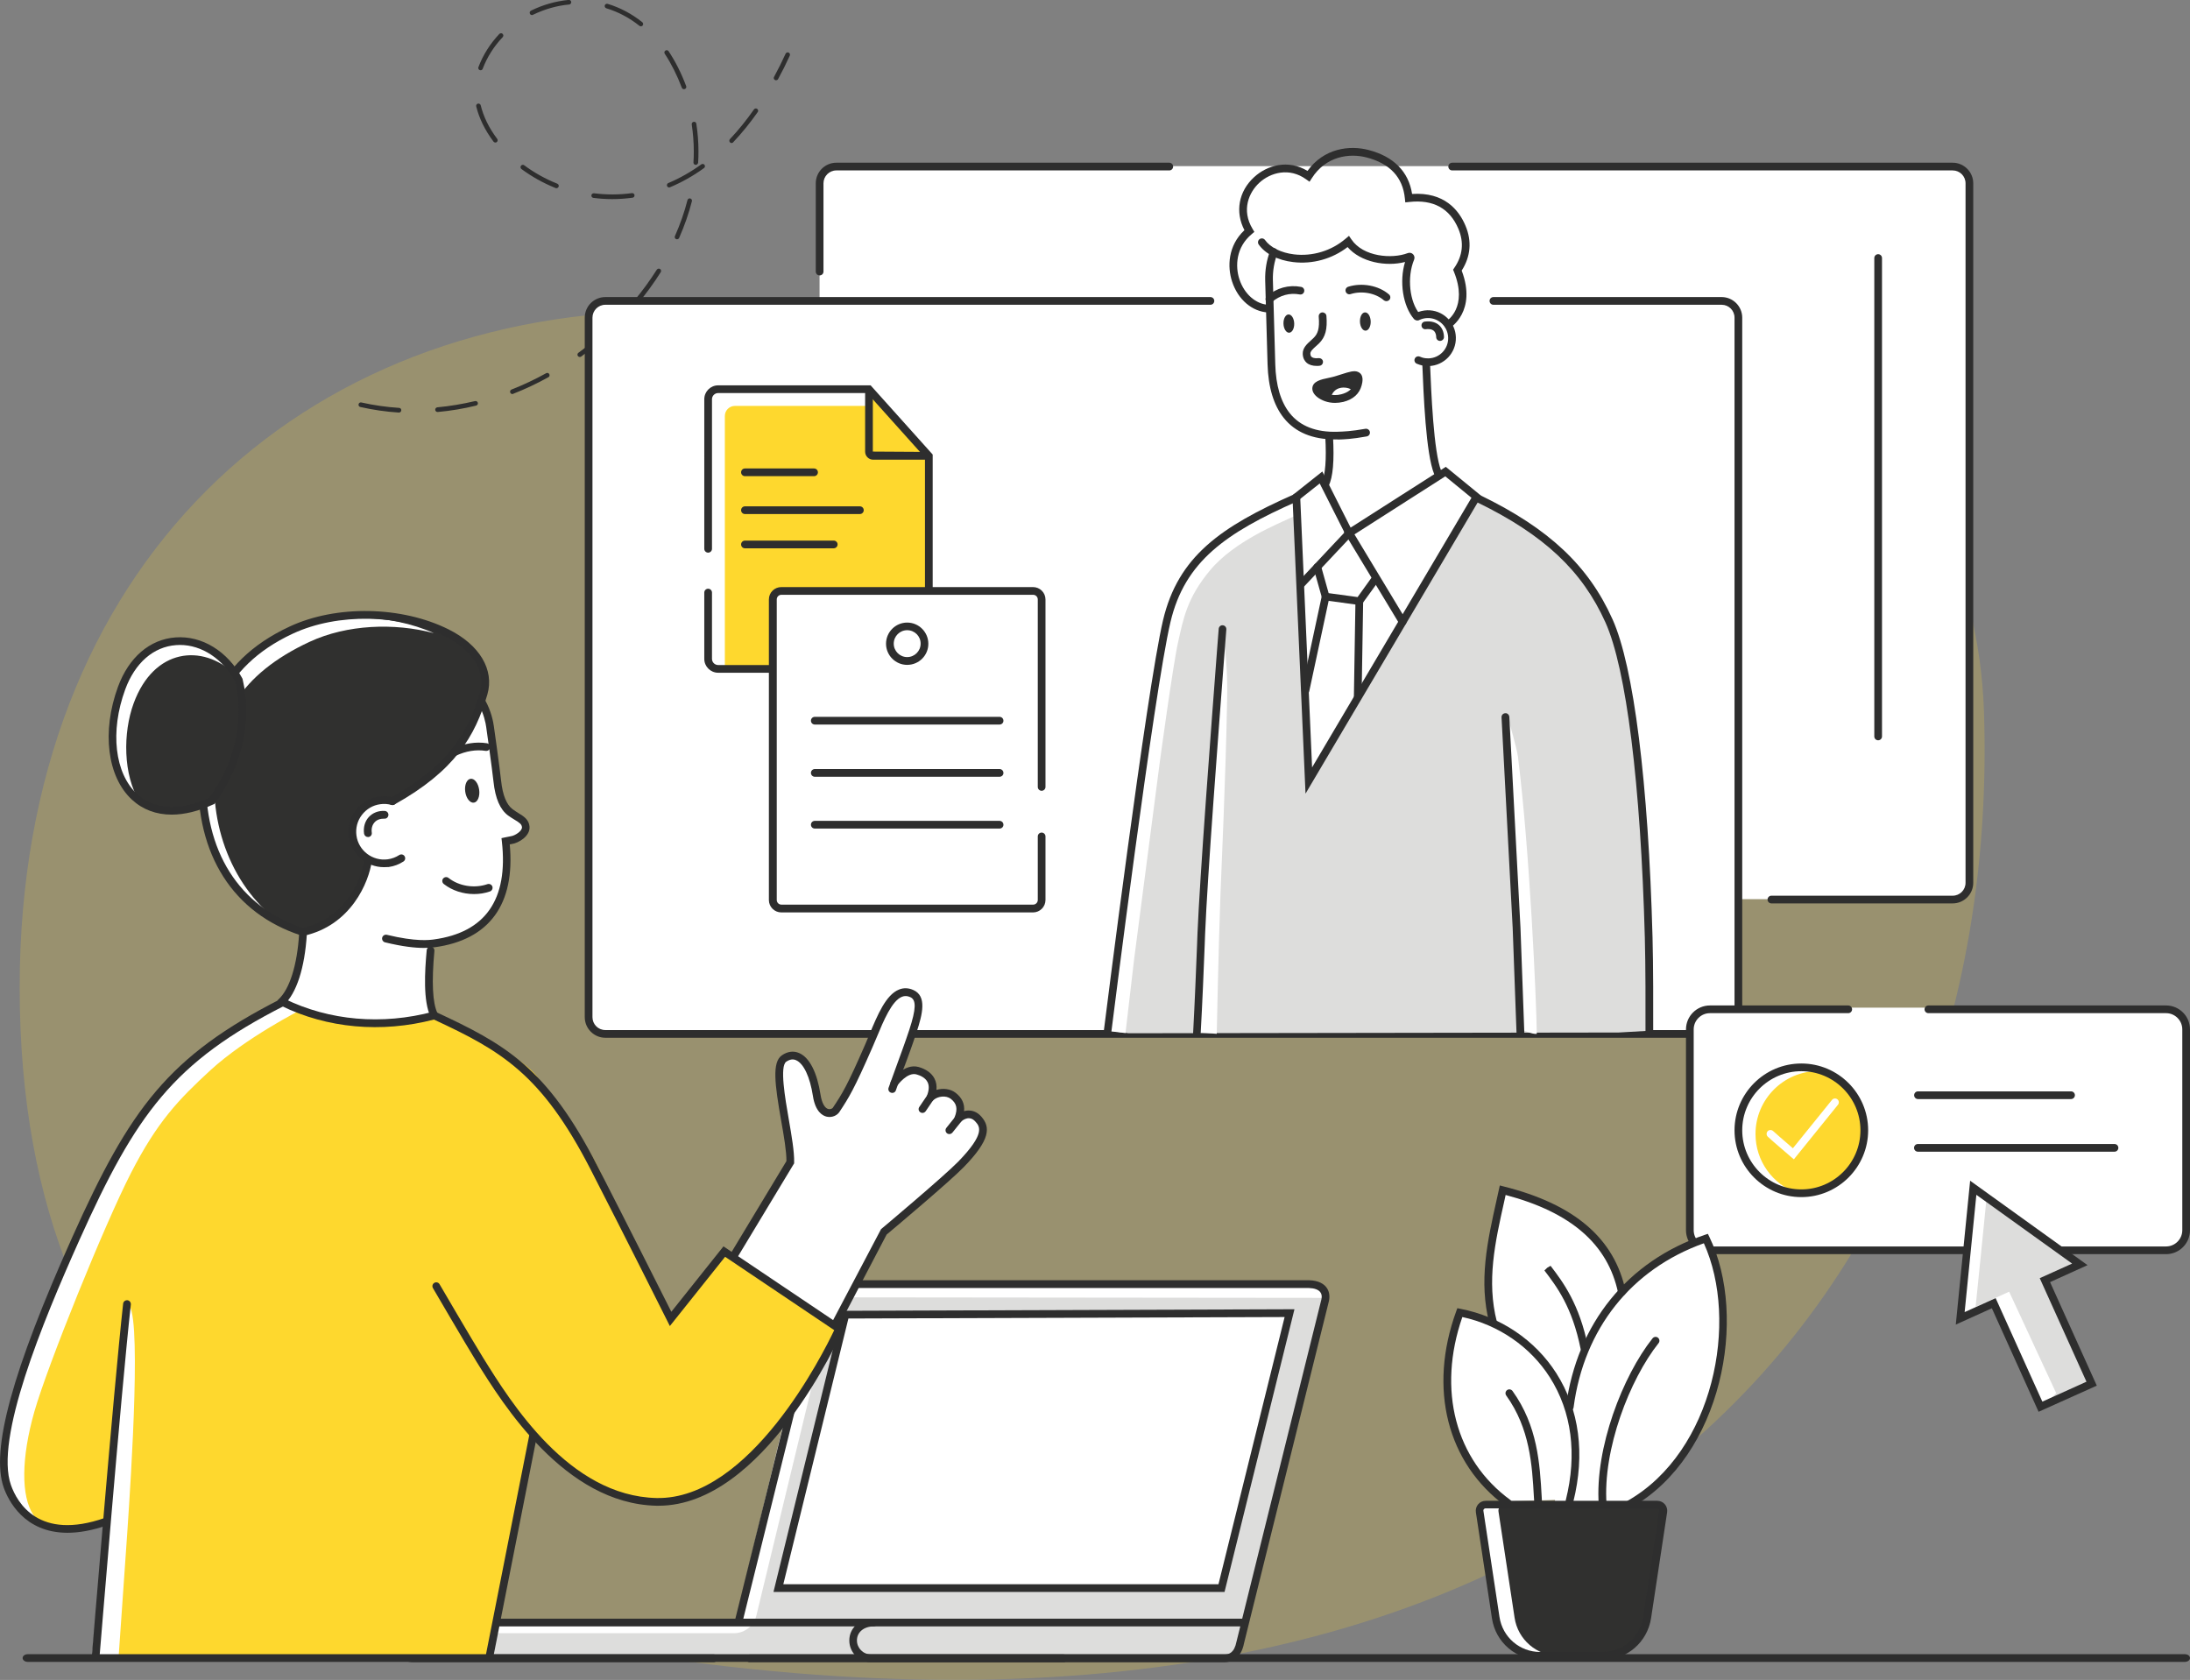 <?xml version="1.0" encoding="utf-8"?>
<!-- Generator: Adobe Illustrator 25.2.0, SVG Export Plug-In . SVG Version: 6.00 Build 0)  -->
<svg version="1.1" id="Layer_1" xmlns="http://www.w3.org/2000/svg" xmlns:xlink="http://www.w3.org/1999/xlink" x="0px" y="0px"
	 viewBox="0 0 267.14 204.94" style="enable-background:new 0 0 267.14 204.94;" xml:space="preserve">
<rect x="0" y="0" width="267.14" height="204.94" fill="#808080" stroke="none"/>
<style type="text/css">
	.st0{opacity:0.2;}
	.st1{fill:#FED82E;}
	.st2{fill:#2E2E2E;}
	.st3{fill:#FFFFFF;}
	.st4{fill:#DDDDDC;}
	.st5{fill:#30302F;}
</style>
<g>
	<g class="st0">
		<path class="st1" d="M242.01,86.83c-1.12-34.02-30.53-60.86-65.05-60.86c-9.58,0-18.67,2.07-26.86,5.78
			c-17.18,7.78-36.33,10.23-54.95,7.24c-4.24-0.68-8.59-1.04-13.02-1.06C36.63,37.73,2.4,69.01,2.4,120.47
			c0,54.96,35.86,75.78,78.72,81.85C196.57,218.66,244.28,155.84,242.01,86.83z"/>
	</g>
	<g id="scene_2_00000165216949896894034020000003302215491115452302_">
		<g>
			<g>
				<path class="st2" d="M48.67,50.33c-0.01,0-0.01,0-0.02,0c-1.58-0.1-3.16-0.33-4.7-0.68c-0.15-0.03-0.25-0.19-0.21-0.34
					c0.03-0.15,0.19-0.25,0.34-0.21c1.51,0.34,3.06,0.56,4.61,0.66c0.16,0.01,0.27,0.14,0.26,0.3
					C48.94,50.21,48.82,50.33,48.67,50.33z M53.37,50.26c-0.14,0-0.27-0.11-0.28-0.26c-0.01-0.16,0.1-0.29,0.26-0.31
					c1.53-0.14,3.07-0.4,4.6-0.76c0.15-0.03,0.3,0.06,0.34,0.21c0.04,0.15-0.06,0.3-0.21,0.34c-1.55,0.38-3.12,0.64-4.68,0.78
					C53.39,50.26,53.38,50.26,53.37,50.26z M62.5,48.07c-0.11,0-0.22-0.07-0.26-0.18c-0.06-0.15,0.01-0.31,0.16-0.37
					c1.43-0.56,2.85-1.23,4.22-1.99c0.14-0.08,0.31-0.03,0.38,0.11c0.08,0.14,0.03,0.31-0.11,0.38c-1.39,0.77-2.83,1.45-4.29,2.02
					C62.57,48.07,62.53,48.07,62.5,48.07z M70.72,43.55c-0.09,0-0.17-0.04-0.23-0.12c-0.09-0.13-0.06-0.3,0.06-0.39
					c1.26-0.91,2.47-1.91,3.61-2.97c0.11-0.1,0.29-0.1,0.4,0.01c0.11,0.11,0.1,0.29-0.01,0.4c-1.15,1.07-2.38,2.09-3.66,3.02
					C70.84,43.53,70.78,43.55,70.72,43.55z M77.59,37.14c-0.06,0-0.13-0.02-0.18-0.07c-0.12-0.1-0.14-0.28-0.04-0.4
					c1.01-1.21,1.93-2.48,2.75-3.77c0.08-0.13,0.26-0.17,0.39-0.09c0.13,0.08,0.17,0.26,0.09,0.39c-0.83,1.32-1.77,2.61-2.79,3.83
					C77.75,37.1,77.67,37.14,77.59,37.14z M82.58,29.19c-0.04,0-0.08-0.01-0.11-0.02c-0.14-0.06-0.21-0.23-0.14-0.37
					c0.64-1.45,1.16-2.93,1.53-4.39c0.04-0.15,0.19-0.24,0.34-0.2c0.15,0.04,0.24,0.19,0.2,0.34c-0.38,1.5-0.91,3-1.56,4.48
					C82.79,29.13,82.69,29.19,82.58,29.19z M74.67,24.29c-0.76,0-1.53-0.05-2.29-0.15c-0.15-0.02-0.26-0.16-0.24-0.32
					c0.02-0.16,0.16-0.25,0.32-0.24c1.52,0.19,3.1,0.19,4.62-0.02c0.15-0.02,0.3,0.09,0.32,0.24c0.02,0.16-0.09,0.3-0.24,0.32
					C76.33,24.23,75.5,24.29,74.67,24.29z M67.88,22.96c-0.03,0-0.07-0.01-0.11-0.02c-1.49-0.6-2.89-1.38-4.16-2.32
					c-0.13-0.09-0.15-0.27-0.06-0.4c0.09-0.12,0.27-0.15,0.39-0.06c1.23,0.91,2.59,1.67,4.04,2.25c0.14,0.06,0.22,0.22,0.16,0.37
					C68.09,22.89,67.99,22.96,67.88,22.96z M81.63,22.87c-0.11,0-0.22-0.07-0.26-0.17c-0.06-0.14,0.01-0.31,0.15-0.37
					c1.39-0.58,2.74-1.35,4.03-2.28c0.13-0.09,0.3-0.06,0.39,0.06c0.09,0.13,0.06,0.3-0.06,0.39c-1.32,0.96-2.72,1.74-4.14,2.34
					C81.7,22.86,81.67,22.87,81.63,22.87z M84.87,20.11c-0.01,0-0.01,0-0.02,0c-0.16-0.01-0.27-0.14-0.26-0.3
					c0.03-0.45,0.04-0.89,0.04-1.34c0-1.11-0.09-2.22-0.25-3.29c-0.02-0.15,0.08-0.3,0.24-0.32c0.15-0.03,0.3,0.08,0.32,0.23
					c0.17,1.1,0.26,2.24,0.26,3.38c0,0.46-0.01,0.91-0.04,1.37C85.14,19.99,85.01,20.11,84.87,20.11z M89.24,17.45
					c-0.07,0-0.14-0.03-0.19-0.08c-0.11-0.11-0.12-0.29-0.01-0.4c1.02-1.08,2.01-2.3,2.93-3.62c0.09-0.13,0.26-0.16,0.39-0.07
					c0.13,0.09,0.16,0.27,0.07,0.39c-0.94,1.34-1.95,2.58-2.99,3.68C89.39,17.42,89.31,17.45,89.24,17.45z M60.43,17.39
					c-0.09,0-0.17-0.04-0.23-0.11c-1.04-1.39-1.75-2.84-2.11-4.3c-0.04-0.15,0.06-0.3,0.21-0.34c0.15-0.03,0.3,0.06,0.34,0.21
					c0.34,1.39,1.01,2.77,2.01,4.09c0.09,0.13,0.07,0.3-0.06,0.4C60.55,17.37,60.49,17.39,60.43,17.39z M83.43,10.88
					c-0.11,0-0.22-0.07-0.26-0.18c-0.58-1.53-1.28-2.92-2.08-4.14c-0.09-0.13-0.05-0.31,0.08-0.39c0.13-0.09,0.31-0.05,0.39,0.08
					c0.83,1.25,1.55,2.68,2.14,4.25c0.06,0.15-0.02,0.31-0.17,0.36C83.49,10.88,83.46,10.88,83.43,10.88z M94.66,9.79
					c-0.05,0-0.09-0.01-0.13-0.03c-0.14-0.07-0.19-0.25-0.11-0.38c0.49-0.9,0.96-1.85,1.41-2.83c0.07-0.14,0.24-0.2,0.37-0.14
					c0.14,0.07,0.2,0.23,0.14,0.38c-0.45,0.99-0.93,1.95-1.43,2.86C94.86,9.74,94.76,9.79,94.66,9.79z M58.62,8.57
					c-0.03,0-0.07-0.01-0.1-0.02c-0.15-0.06-0.22-0.22-0.16-0.36c0.56-1.49,1.42-2.85,2.55-4.05c0.11-0.11,0.29-0.12,0.4-0.01
					c0.11,0.11,0.12,0.28,0.01,0.4c-1.08,1.14-1.9,2.44-2.44,3.86C58.84,8.5,58.74,8.57,58.62,8.57z M78.18,3.21
					c-0.06,0-0.12-0.02-0.18-0.06c-1.23-0.98-2.59-1.7-4.04-2.14c-0.15-0.05-0.23-0.2-0.19-0.35c0.04-0.15,0.2-0.23,0.35-0.19
					c1.52,0.46,2.94,1.21,4.23,2.24c0.12,0.1,0.14,0.27,0.04,0.4C78.35,3.17,78.26,3.21,78.18,3.21z M64.89,1.84
					c-0.1,0-0.2-0.06-0.25-0.16c-0.07-0.14-0.01-0.31,0.13-0.38c1.46-0.72,3.01-1.16,4.6-1.31c0.16-0.02,0.29,0.1,0.31,0.25
					c0.01,0.16-0.1,0.29-0.25,0.31c-1.52,0.14-3,0.57-4.41,1.25C64.98,1.83,64.93,1.84,64.89,1.84z"/>
			</g>
		</g>
		<g>
			<g>
				<g>
					<path class="st3" d="M177.14,20.27h61.05c1.13,0,2.04,0.91,2.04,2.04v85.34c0,1.13-0.91,2.04-2.04,2.04h-19.4H94.6
						c6.29,0,5.37-0.91,5.37-2.04V22.31c0-1.13,0.91-2.04,2.04-2.04h40.61H177.14z"/>
				</g>
			</g>
			<g>
				<g>
					<path class="st2" d="M99.98,33.6c-0.26,0-0.47-0.21-0.47-0.47V22.36c0-1.39,1.13-2.51,2.51-2.51h40.61
						c0.26,0,0.47,0.21,0.47,0.47c0,0.26-0.21,0.47-0.47,0.47h-40.61c-0.87,0-1.57,0.71-1.57,1.57v10.77
						C100.45,33.39,100.24,33.6,99.98,33.6z"/>
				</g>
			</g>
			<g>
				<g>
					<path class="st2" d="M238.19,110.21h-22.11c-0.26,0-0.47-0.21-0.47-0.47c0-0.26,0.21-0.47,0.47-0.47h22.11
						c0.87,0,1.57-0.7,1.57-1.57V22.36c0-0.87-0.7-1.57-1.57-1.57h-61.05c-0.26,0-0.47-0.21-0.47-0.47c0-0.26,0.21-0.47,0.47-0.47
						h61.05c1.38,0,2.51,1.13,2.51,2.51v85.34C240.7,109.08,239.57,110.21,238.19,110.21z"/>
				</g>
			</g>
			<g>
				<g>
					<path class="st3" d="M182.16,36.66h27.84c1.13,0,2.04,0.91,2.04,2.04v85.34c0,1.13-0.91,2.04-2.04,2.04H73.84
						c-1.13,0-2.04-0.91-2.04-2.04V38.7c0-1.13,0.91-2.04,2.04-2.04h73.81H182.16z"/>
				</g>
			</g>
			<g>
				<g>
					<path class="st2" d="M210.01,126.6H73.84c-1.38,0-2.51-1.13-2.51-2.51V38.75c0-1.39,1.13-2.51,2.51-2.51h73.81
						c0.26,0,0.47,0.21,0.47,0.47c0,0.26-0.21,0.47-0.47,0.47H73.84c-0.87,0-1.57,0.71-1.57,1.57v85.34c0,0.87,0.7,1.57,1.57,1.57
						h136.17c0.87,0,1.57-0.7,1.57-1.57V38.75c0-0.87-0.7-1.57-1.57-1.57h-27.84c-0.26,0-0.47-0.21-0.47-0.47
						c0-0.26,0.21-0.47,0.47-0.47h27.84c1.38,0,2.51,1.13,2.51,2.51v85.34C212.52,125.47,211.39,126.6,210.01,126.6z"/>
				</g>
			</g>
			<g>
				<g>
					<path class="st2" d="M229.1,90.31c-0.26,0-0.47-0.21-0.47-0.47V31.48c0-0.26,0.21-0.47,0.47-0.47s0.47,0.21,0.47,0.47v58.36
						C229.57,90.1,229.36,90.31,229.1,90.31z"/>
				</g>
			</g>
		</g>
		<g id="laptop_2_00000035497562876015609860000013368321897763651507_">
			<g>
				<g>
					<path class="st4" d="M90.18,197.86H53.53c0,0-2.78-0.54-4.16,0.4c-1.37,0.94-1.53,1.76-1.1,2.7c0.43,0.94,0.86,1.49,2.12,1.45
						c1.26-0.04,67.42-0.35,67.42-0.35l31.92,0.22c0,0,1.28,0.06,1.58-1c0.29-1.06,9.6-39.72,9.6-39.72s1.13-3.55,0.69-4.11
						c-0.44-0.56-2.82-0.74-2.82-0.74l-56.42-0.05c0,0-1.89,0.18-2.21,1.07c-0.32,0.89-0.76,2.08-0.76,2.08L90.18,197.86z"/>
				</g>
			</g>
			<g>
				<g>
					<path class="st3" d="M50.33,200.45c1.37-0.94,4.28-1.21,4.28-1.21h34.93c1.29,0,2.41-0.88,2.72-2.14l8.69-35.93
						c0,0-0.17-0.37,0.15-1.26c0.32-0.89,2.21-1.64,2.21-1.64l58.31,0.06c0,0,0-0.94-0.18-1.16c-0.44-0.56-3.13-0.46-3.13-0.46
						l-56.42-0.05c0,0-1.89,0.18-2.21,1.07c-0.32,0.89-0.76,2.08-0.76,2.08l-9.21,38.06H53.07c0,0-2.78-0.54-4.16,0.4
						c-1.37,0.94-1.53,1.76-1.1,2.7c0.3,0.66,0.61,1.13,1.21,1.33C49.03,201.68,49.39,201.09,50.33,200.45z"/>
				</g>
			</g>
			<g>
				<g>
					<path class="st2" d="M149.33,202.78H91.44c-0.26,0-0.47-0.21-0.47-0.47c0-0.26,0.21-0.47,0.47-0.47h57.89
						c0.56,0,1.23-0.18,1.5-1.57l10.36-41.77c0.08-0.36,0.03-0.66-0.15-0.88c-0.24-0.3-0.71-0.47-1.37-0.49h-57.88
						c-0.54,0-1.14,0.19-1.51,1.6l-9.73,39.22c-0.06,0.25-0.32,0.4-0.57,0.34c-0.25-0.06-0.41-0.32-0.34-0.57l9.73-39.23
						c0.15-0.58,0.6-2.31,2.42-2.31h57.89c1.21,0.03,1.81,0.48,2.1,0.85c0.35,0.45,0.46,1.02,0.33,1.67l-10.36,41.76
						C151.38,202.37,150.23,202.78,149.33,202.78z"/>
				</g>
			</g>
			<g>
				<g>
					<path class="st2" d="M87.06,202.78H50.39c-1.46,0-2.65-1.19-2.65-2.65c0-1.53,1.25-2.65,2.96-2.66h101.03
						c0.26,0,0.47,0.21,0.47,0.47c0,0.26-0.21,0.47-0.47,0.47H50.71c-1.19,0.01-2.02,0.71-2.02,1.71c0,0.94,0.77,1.71,1.71,1.71
						h36.66c0.26,0,0.47,0.21,0.47,0.47C87.53,202.56,87.32,202.78,87.06,202.78z"/>
				</g>
			</g>
			<g>
				<g>
					<path class="st2" d="M129.73,202.78h-23.48c-1.46,0-2.65-1.19-2.65-2.65c0-1.53,1.25-2.65,2.96-2.66c0,0,0,0,0,0
						c0.26,0,0.47,0.21,0.47,0.47c0,0.26-0.21,0.47-0.47,0.47c-1.19,0.01-2.03,0.71-2.03,1.71c0,0.94,0.77,1.71,1.71,1.71h23.48
						c0.26,0,0.47,0.21,0.47,0.47C130.2,202.56,129.99,202.78,129.73,202.78z"/>
				</g>
			</g>
			<g>
				<g>
					<polygon class="st3" points="94.95,193.74 103.12,160.38 157.3,160.19 149,193.74 					"/>
				</g>
			</g>
			<g>
				<g>
					<path class="st2" d="M149.37,194.21H94.35l8.4-34.3l0.37,0l54.78-0.19L149.37,194.21z M95.55,193.27h53.08l8.07-32.6
						l-53.21,0.18L95.55,193.27z"/>
				</g>
			</g>
		</g>
		<g id="person_3_00000088851772709290798700000003890858455937779127_">
			<g>
				<g>
					<path class="st4" d="M158.04,61.2c0,0-1.14,0.02-2.47,0.68c-1.33,0.66-7.15,2.89-9.56,6.56c-2.41,3.67-3.44,5.71-4.09,8.59
						c-0.65,2.88-2.23,14.64-2.23,14.64l-3.12,23.95l-1.18,10.15l2.29,0.28l59.77-0.09l3.65-0.21c0,0,0.27-18.66-0.97-29.12
						c-1.25-10.46-2.5-18.24-4.2-22.06c-1.71-3.82-7.94-9.65-9.06-10.18c-1.12-0.53-6.81-3.41-6.81-3.41l-20.42,34.12L158.04,61.2z"
						/>
				</g>
			</g>
			<g>
				<g>
					<g>
						<path class="st3" d="M138.35,116.95L141.47,93c0,0,1.59-11.76,2.23-14.64c0.65-2.88,1.08-5.39,3.89-8.77
							c2.97-3.58,8.43-5.73,9.76-6.38c0.17-0.08,0.33-0.16,0.49-0.22l-0.08-1.79c0,0-1.14,0.02-2.47,0.68
							c-1.33,0.66-7.15,2.89-9.56,6.56c-2.41,3.67-3.44,5.71-4.09,8.59c-0.65,2.88-2.23,14.64-2.23,14.64l-3.12,23.95l-1.18,10.15
							l2.18,0.26L138.35,116.95z"/>
					</g>
				</g>
			</g>
			<g>
				<g>
					<path class="st3" d="M184.03,87.85c0,0,0.99,3.39,1.13,4.46c1.44,11.38,2.26,29.86,2.3,33.81c-0.55,0.1-1.84-0.53-1.84-0.53
						L184.03,87.85z"/>
				</g>
			</g>
			<g>
				<g>
					<path class="st3" d="M149.02,77.01c0.03-0.16,0.77,2.78,0.67,8.26c-0.2,10.43-0.7,20.49-0.82,23.97
						c-0.24,6.62-0.45,16.88-0.45,16.88l-2.14-0.16c0,0,0.71-24.98,0.94-26.45C147.46,98.03,149.02,77.01,149.02,77.01z"/>
				</g>
			</g>
			<g>
				<g>
					<path class="st2" d="M163.74,48.67c1.11-0.29,1.69-0.87,1.9-1.69c0.16-0.62,0.12-0.95-0.18-1.08
						c-0.38-0.17-1.22,0.19-2.52,0.57c-0.95,0.28-2.38,0.35-2.39,1.04C160.56,48.1,161.97,49.13,163.74,48.67z"/>
				</g>
			</g>
			<g>
				<g>
					<path class="st3" d="M165.47,47.33c-0.8-0.53-3.24-0.46-3.27,1.29C163.4,48.66,165.27,47.8,165.47,47.33z"/>
				</g>
			</g>
			<g>
				<g>
					<path class="st2" d="M162.89,53.61c-2.81,0-4.9-0.88-6.29-2.62c-1.23-1.54-1.9-3.74-1.98-6.54l-0.29-10.26
						c-0.03-1.24,0.17-2.46,0.61-3.61c0.09-0.24,0.36-0.37,0.61-0.27c0.24,0.09,0.36,0.36,0.27,0.61c-0.39,1.04-0.58,2.13-0.55,3.25
						l0.29,10.26c0.07,2.59,0.67,4.6,1.77,5.98c1.26,1.58,3.22,2.35,5.84,2.26c0.67-0.02,1.65-0.05,3.38-0.36
						c0.25-0.04,0.5,0.12,0.55,0.38c0.05,0.26-0.12,0.5-0.38,0.55c-1.8,0.33-2.82,0.36-3.44,0.38
						C163.16,53.6,163.02,53.61,162.89,53.61z"/>
				</g>
			</g>
			<g>
				<g>
					<path class="st2" d="M174.2,44.66c-0.48,0-0.94-0.1-1.38-0.29c-0.24-0.1-0.35-0.38-0.24-0.62c0.1-0.24,0.38-0.34,0.62-0.24
						c0.33,0.15,0.68,0.22,1.06,0.21c1.36-0.04,2.43-1.17,2.39-2.53c-0.02-0.66-0.29-1.27-0.77-1.72c-0.48-0.45-1.11-0.69-1.76-0.67
						c-0.34,0.01-0.67,0.09-0.97,0.23c-0.24,0.11-0.52,0.01-0.63-0.23c-0.11-0.24-0.01-0.52,0.23-0.63c0.42-0.2,0.88-0.3,1.35-0.32
						c0.9-0.02,1.77,0.3,2.43,0.93c0.66,0.63,1.04,1.47,1.06,2.38c0.05,1.88-1.43,3.44-3.31,3.5
						C174.27,44.66,174.24,44.66,174.2,44.66z"/>
				</g>
			</g>
			<g>
				<g>
					<path class="st2" d="M175.66,41.59c-0.26,0-0.47-0.21-0.47-0.46c0-0.24-0.06-0.56-0.29-0.77c-0.27-0.23-0.68-0.24-0.98-0.2
						c-0.26,0.04-0.49-0.15-0.52-0.41c-0.03-0.26,0.15-0.49,0.41-0.52c0.88-0.11,1.42,0.17,1.71,0.42c0.39,0.34,0.61,0.85,0.62,1.47
						C176.14,41.37,175.93,41.58,175.66,41.59C175.67,41.59,175.66,41.59,175.66,41.59z"/>
				</g>
			</g>
			<g>
				<g>
					<path class="st2" d="M157.87,39.46c0.02,0.62-0.26,1.12-0.62,1.13c-0.36,0.01-0.67-0.48-0.69-1.1
						c-0.02-0.62,0.26-1.12,0.62-1.13C157.55,38.36,157.85,38.85,157.87,39.46z"/>
				</g>
			</g>
			<g>
				<g>
					<path class="st2" d="M154.85,36.96c-0.13,0-0.26-0.06-0.36-0.16c-0.17-0.2-0.15-0.49,0.05-0.66c1.19-1.02,2.67-1.43,4.18-1.14
						c0.26,0.05,0.42,0.3,0.37,0.55c-0.05,0.25-0.29,0.42-0.55,0.37c-1.22-0.23-2.42,0.1-3.39,0.93
						C155.07,36.92,154.96,36.96,154.85,36.96z"/>
				</g>
			</g>
			<g>
				<g>
					<path class="st2" d="M165.89,39.24c0.02,0.62,0.32,1.11,0.69,1.1c0.36-0.01,0.64-0.52,0.62-1.13c-0.02-0.62-0.32-1.11-0.69-1.1
						C166.15,38.11,165.87,38.62,165.89,39.24z"/>
				</g>
			</g>
			<g>
				<g>
					<path class="st2" d="M169.11,36.74c-0.11,0-0.22-0.04-0.31-0.11c-1.01-0.88-2.68-1.19-4.06-0.75
						c-0.25,0.08-0.51-0.06-0.59-0.31c-0.08-0.25,0.06-0.51,0.31-0.59c1.68-0.53,3.72-0.15,4.97,0.94c0.2,0.17,0.22,0.47,0.05,0.66
						C169.38,36.68,169.25,36.74,169.11,36.74z"/>
				</g>
			</g>
			<g>
				<g>
					<path class="st2" d="M162.85,49.15c-0.91,0-1.66-0.32-2.13-0.68c-0.42-0.32-0.64-0.7-0.64-1.06c0-0.89,1.05-1.12,1.98-1.31
						c0.26-0.06,0.52-0.11,0.75-0.18c0.3-0.09,0.58-0.18,0.83-0.26c0.97-0.31,1.55-0.49,2.01-0.29c0.78,0.34,0.54,1.28,0.45,1.63
						c-0.27,1.03-1.02,1.72-2.24,2.03l0,0C163.5,49.11,163.17,49.15,162.85,49.15z M165.22,46.2c-0.18,0-0.77,0.19-1.3,0.35
						c-0.26,0.08-0.54,0.17-0.85,0.26c-0.25,0.07-0.53,0.14-0.82,0.19c-0.4,0.08-1.14,0.24-1.24,0.41c0.01,0.02,0.1,0.2,0.42,0.4
						c0.22,0.14,1.04,0.58,2.18,0.29c0.88-0.23,1.38-0.66,1.56-1.35c0.11-0.43,0.07-0.55,0.07-0.56
						C165.24,46.2,165.23,46.2,165.22,46.2z"/>
				</g>
			</g>
			<g>
				<g>
					<path class="st2" d="M160.63,44.64c-0.53,0-0.95-0.13-1.25-0.39c-0.2-0.18-0.45-0.51-0.47-1.07c-0.03-0.74,0.55-1.25,1.01-1.66
						c0.11-0.1,0.22-0.2,0.32-0.3c0.48-0.48,0.75-1.08,0.62-2.6c-0.02-0.26,0.17-0.49,0.43-0.51c0.25-0.01,0.49,0.17,0.51,0.43
						c0.13,1.63-0.12,2.57-0.9,3.35c-0.11,0.11-0.23,0.22-0.36,0.33c-0.35,0.31-0.71,0.63-0.7,0.92c0.01,0.28,0.12,0.37,0.15,0.4
						c0.09,0.08,0.32,0.21,0.88,0.15c0.26-0.01,0.49,0.17,0.51,0.42c0.02,0.26-0.17,0.49-0.42,0.51
						C160.85,44.64,160.74,44.64,160.63,44.64z"/>
				</g>
			</g>
			<g>
				<g>
					<path class="st2" d="M161.64,59.58c-0.07,0-0.14-0.02-0.21-0.05c-0.23-0.11-0.33-0.4-0.22-0.63c0.46-0.94,0.61-2.83,0.45-5.63
						c-0.01-0.26,0.18-0.48,0.44-0.5c0.26-0.03,0.48,0.18,0.5,0.44c0.17,3.05,0,4.99-0.54,6.1
						C161.98,59.49,161.82,59.58,161.64,59.58z"/>
				</g>
			</g>
			<g>
				<g>
					<path class="st2" d="M175.38,58.12c-0.19,0-0.36-0.11-0.44-0.29c-1.01-2.47-1.29-9.66-1.45-13.53
						c-0.01-0.26,0.19-0.52,0.45-0.53c0.26-0.04,0.48,0.15,0.49,0.41c0.15,3.62,0.44,10.98,1.38,13.29c0.1,0.24-0.02,0.51-0.26,0.61
						C175.5,58.11,175.44,58.12,175.38,58.12z"/>
				</g>
			</g>
			<g>
				<g>
					<path class="st2" d="M162.29,48.7l-0.69-0.12c0.17-0.96,0.72-1.63,1.55-1.9c0.85-0.27,1.89-0.04,2.48,0.55l-0.5,0.5
						c-0.4-0.4-1.17-0.56-1.77-0.37C162.96,47.48,162.45,47.82,162.29,48.7z"/>
				</g>
			</g>
			<g>
				<g>
					<path class="st2" d="M171.09,76.32c-0.16,0-0.31-0.08-0.4-0.23l-6.76-11.2l12.43-7.94l4.18,3.42c0.2,0.16,0.23,0.46,0.07,0.66
						c-0.16,0.2-0.46,0.23-0.66,0.07l-3.65-2.99l-11.08,7.08l6.28,10.41c0.13,0.22,0.06,0.51-0.16,0.65
						C171.25,76.3,171.17,76.32,171.09,76.32z"/>
				</g>
			</g>
			<g>
				<g>
					<path class="st2" d="M158.63,71.84c-0.12,0-0.23-0.04-0.32-0.13c-0.19-0.18-0.2-0.48-0.02-0.67l5.71-6.08l-3.02-5.98
						l-2.56,2.03c-0.2,0.16-0.5,0.13-0.66-0.08c-0.16-0.2-0.13-0.5,0.08-0.66l3.46-2.75l3.83,7.6l-6.17,6.56
						C158.88,71.79,158.75,71.84,158.63,71.84z"/>
				</g>
			</g>
			<g>
				<g>
					<path class="st2" d="M135.1,126.42c-0.02,0-0.04,0-0.06,0c-0.26-0.03-0.44-0.27-0.41-0.53c0.05-0.41,5.22-41.64,7.24-50.23
						c1.84-7.78,7.03-11.39,15.97-15.35c0.24-0.11,0.52,0,0.62,0.24c0.1,0.24,0,0.52-0.24,0.62c-8.67,3.83-13.69,7.31-15.44,14.7
						c-2.02,8.54-7.18,49.72-7.23,50.13C135.54,126.25,135.34,126.42,135.1,126.42z"/>
				</g>
			</g>
			<g>
				<g>
					<path class="st2" d="M146.01,126.51c-0.01,0-0.02,0-0.03,0c-0.26-0.01-0.46-0.24-0.44-0.5c0.2-3.71,0.37-7.95,0.48-10.75
						l0.05-1.36c0.28-6.84,1.69-25.43,2.37-34.36l0.22-2.83c0.02-0.26,0.25-0.46,0.5-0.43c0.26,0.02,0.45,0.25,0.43,0.51l-0.22,2.83
						c-0.68,8.93-2.1,27.5-2.37,34.33l-0.05,1.36c-0.11,2.81-0.28,7.04-0.49,10.76C146.47,126.32,146.26,126.51,146.01,126.51z"/>
				</g>
			</g>
			<g>
				<g>
					<path class="st2" d="M185.46,126.51c-0.25,0-0.46-0.2-0.47-0.45l-0.47-12.84l-1.36-25.72c-0.01-0.26,0.19-0.48,0.45-0.49
						c0.25-0.04,0.48,0.19,0.5,0.44l1.36,25.73l0.47,12.84c0.01,0.26-0.19,0.48-0.45,0.49
						C185.47,126.51,185.47,126.51,185.46,126.51z"/>
				</g>
			</g>
			<g>
				<g>
					<path class="st2" d="M201.19,126.48C201.19,126.48,201.19,126.48,201.19,126.48c-0.26,0-0.47-0.21-0.47-0.47
						c0.01-2.93,0.01-8.33-0.08-11.61c-0.51-18.79-2.26-32.8-4.8-38.46c-2.84-6.32-7.51-10.7-15.63-14.65
						c-0.23-0.11-0.33-0.4-0.22-0.63c0.11-0.23,0.4-0.33,0.63-0.22c8.34,4.06,13.15,8.58,16.08,15.11
						c2.59,5.76,4.37,19.91,4.88,38.82c0.09,3.3,0.09,8.71,0.08,11.64C201.66,126.27,201.45,126.48,201.19,126.48z"/>
				</g>
			</g>
			<g>
				<g>
					<path class="st2" d="M166.03,73.84l-4.7-0.64l-1.1-3.9c-0.07-0.25,0.08-0.51,0.33-0.58c0.25-0.07,0.51,0.08,0.58,0.33
						l0.93,3.31l3.53,0.48l1.81-2.52c0.15-0.21,0.45-0.26,0.66-0.11c0.21,0.15,0.26,0.45,0.11,0.66L166.03,73.84z"/>
				</g>
			</g>
			<g>
				<g>
					<path class="st2" d="M165.62,85.46C165.61,85.46,165.61,85.46,165.62,85.46c-0.27,0-0.47-0.22-0.47-0.48l0.19-11.65
						c0-0.26,0.21-0.46,0.47-0.46c0,0,0.01,0,0.01,0c0.26,0,0.47,0.22,0.46,0.48l-0.19,11.65
						C166.08,85.25,165.87,85.46,165.62,85.46z"/>
				</g>
			</g>
			<g>
				<g>
					<path class="st2" d="M159.24,84.72c-0.03,0-0.07,0-0.1-0.01c-0.25-0.06-0.42-0.31-0.36-0.56l2.46-11.47
						c0.05-0.25,0.31-0.41,0.56-0.36c0.25,0.06,0.42,0.31,0.36,0.56l-2.46,11.47C159.65,84.57,159.46,84.72,159.24,84.72z"/>
				</g>
			</g>
			<g>
				<g>
					<path class="st2" d="M159.25,96.82l-1.59-36.15c-0.01-0.26,0.19-0.48,0.45-0.49c0.27,0,0.48,0.19,0.49,0.45l1.45,32.99
						l19.6-33.16c0.13-0.22,0.42-0.3,0.64-0.17c0.22,0.13,0.3,0.42,0.17,0.65L159.25,96.82z"/>
				</g>
			</g>
			<g>
				<g>
					<path class="st2" d="M172.84,39.08c-0.13,0-0.26-0.06-0.36-0.16c-1.37-1.6-1.81-4.59-1.09-6.96c-2.3,0.6-5.41,0.04-7.01-1.82
						c-1.88,1.45-4.28,2.12-6.65,1.83c-1.85-0.22-3.38-1-4.19-2.14c-0.15-0.21-0.1-0.51,0.11-0.66c0.21-0.15,0.51-0.1,0.66,0.11
						c0.65,0.91,1.97,1.56,3.53,1.75c2.27,0.27,4.57-0.43,6.31-1.92l0.4-0.34l0.3,0.44c1.44,2.13,4.96,2.4,6.86,1.67
						c0.23-0.09,0.49-0.04,0.66,0.14c0.17,0.17,0.22,0.44,0.12,0.67c-0.88,2.12-0.56,5.16,0.71,6.64c0.17,0.2,0.15,0.49-0.05,0.66
						C173.06,39.05,172.95,39.08,172.84,39.08z M172.05,31.74C172.05,31.74,172.05,31.74,172.05,31.74
						C172.05,31.74,172.05,31.74,172.05,31.74z"/>
				</g>
			</g>
			<g>
				<g>
					<path class="st2" d="M176.65,40.07c-0.16,0-0.32-0.08-0.4-0.23c-0.13-0.22-0.06-0.51,0.16-0.64l0,0
						c0.11-0.07,2.7-1.71,0.94-6.06l-0.1-0.24l0.14-0.21c1.04-1.5,1.21-3.1,0.51-4.77c-1.05-2.5-3.07-3.61-6.01-3.28l-0.47,0.05
						l-0.05-0.48c-0.25-2.58-1.82-4.26-4.66-5c-2.11-0.55-4.98-0.17-6.7,2.54l-0.27,0.42l-0.41-0.29c-2.04-1.48-4.34-0.85-5.72,0.42
						c-1.25,1.15-2.22,3.32-0.81,5.64l0.21,0.35l-0.31,0.26c-1.93,1.6-2.05,3.91-1.51,5.53c0.6,1.8,1.99,3.02,3.55,3.11
						c0.26,0.01,0.46,0.24,0.45,0.49c-0.01,0.26-0.23,0.47-0.5,0.44c-1.95-0.1-3.67-1.57-4.39-3.75c-0.61-1.83-0.51-4.41,1.5-6.29
						c-1.16-2.22-0.72-4.73,1.18-6.47c1.57-1.45,4.15-2.2,6.51-0.76c2.01-2.78,5.14-3.16,7.46-2.55c3.05,0.79,4.88,2.64,5.3,5.36
						c3.92-0.25,5.71,1.95,6.52,3.89c0.79,1.88,0.62,3.76-0.47,5.46c1.88,4.95-1.38,6.96-1.42,6.99
						C176.82,40.05,176.73,40.07,176.65,40.07z"/>
				</g>
			</g>
		</g>
		<g>
			<g>
				<g>
					<g>
						<path class="st1" d="M86.39,70.03V48.51c0-0.67,0.55-1.22,1.22-1.22h18.39l7.31,8.15v24.74c0,0.67-0.55,1.22-1.22,1.22H87.6
							c-0.67,0-1.22-0.55-1.22-1.22v-4.81V70.03z"/>
					</g>
				</g>
				<g>
					<g>
						<path class="st3" d="M88.42,77.6v-5.34V50.74c0-0.67,0.55-1.22,1.22-1.22h16.23l0.12-2.04H87.6c-0.67,0-1.22,0.55-1.22,1.22
							l-0.08,21.34l-0.01,5.57l0.09,4.77c0,0.67,0.55,1.22,1.22,1.22h0.82V77.6z"/>
					</g>
				</g>
				<g>
					<g>
						<path class="st2" d="M112.08,82.07H87.6c-0.93,0-1.69-0.76-1.69-1.69v-8.09c0-0.26,0.21-0.47,0.47-0.47
							c0.26,0,0.47,0.21,0.47,0.47v8.09c0,0.41,0.34,0.75,0.75,0.75h24.48c0.41,0,0.75-0.34,0.75-0.75V55.81l-7.05-7.86H87.6
							c-0.41,0-0.75,0.34-0.75,0.75v18.25c0,0.26-0.21,0.47-0.47,0.47c-0.26,0-0.47-0.21-0.47-0.47V48.7c0-0.93,0.76-1.69,1.69-1.69
							h18.6l7.57,8.44v24.92C113.77,81.31,113.02,82.07,112.08,82.07z"/>
					</g>
				</g>
				<g>
					<g>
						<path class="st2" d="M113.19,56.08h-6.68c-0.54,0-0.98-0.44-0.98-0.98V47.6c0-0.26,0.21-0.47,0.47-0.47
							c0.26,0,0.47,0.21,0.47,0.47v7.49l6.72,0.04c0.26,0,0.47,0.21,0.47,0.47C113.66,55.86,113.45,56.08,113.19,56.08z"/>
					</g>
				</g>
				<g>
					<g>
						<path class="st2" d="M99.3,58.09h-8.43c-0.26,0-0.47-0.21-0.47-0.47c0-0.26,0.21-0.47,0.47-0.47h8.43
							c0.26,0,0.47,0.21,0.47,0.47C99.77,57.88,99.56,58.09,99.3,58.09z"/>
					</g>
				</g>
				<g>
					<g>
						<path class="st2" d="M104.89,62.71H90.87c-0.26,0-0.47-0.21-0.47-0.47c0-0.26,0.21-0.47,0.47-0.47h14.02
							c0.26,0,0.47,0.21,0.47,0.47C105.36,62.5,105.15,62.71,104.89,62.71z"/>
					</g>
				</g>
				<g>
					<g>
						<path class="st2" d="M101.7,66.89H90.87c-0.26,0-0.47-0.21-0.47-0.47c0-0.26,0.21-0.47,0.47-0.47h10.83
							c0.26,0,0.47,0.21,0.47,0.47C102.17,66.67,101.96,66.89,101.7,66.89z"/>
					</g>
				</g>
			</g>
			<g>
				<g>
					<g>
						<rect x="94.27" y="72.09" class="st3" width="32.79" height="38.75"/>
					</g>
				</g>
				<g>
					<g>
						<path class="st2" d="M126.01,111.31h-30.7c-0.84,0-1.52-0.68-1.52-1.51V73.13c0-0.84,0.68-1.51,1.52-1.51h30.7
							c0.84,0,1.52,0.68,1.52,1.51v22.87c0,0.26-0.21,0.47-0.47,0.47c-0.26,0-0.47-0.21-0.47-0.47V73.13c0-0.32-0.26-0.57-0.57-0.57
							h-30.7c-0.32,0-0.57,0.26-0.57,0.57v36.66c0,0.32,0.26,0.57,0.57,0.57h30.7c0.32,0,0.57-0.26,0.57-0.57v-7.75
							c0-0.26,0.21-0.47,0.47-0.47c0.26,0,0.47,0.21,0.47,0.47v7.75C127.53,110.63,126.85,111.31,126.01,111.31z"/>
					</g>
				</g>
				<g>
					<g>
						<path class="st2" d="M121.93,88.39H99.39c-0.26,0-0.47-0.21-0.47-0.47c0-0.26,0.21-0.47,0.47-0.47h22.54
							c0.26,0,0.47,0.21,0.47,0.47C122.41,88.18,122.19,88.39,121.93,88.39z"/>
					</g>
				</g>
				<g>
					<g>
						<path class="st2" d="M121.93,94.76H99.39c-0.26,0-0.47-0.21-0.47-0.47c0-0.26,0.21-0.47,0.47-0.47h22.54
							c0.26,0,0.47,0.21,0.47,0.47C122.41,94.55,122.19,94.76,121.93,94.76z"/>
					</g>
				</g>
				<g>
					<g>
						<path class="st2" d="M121.93,101.08H99.39c-0.26,0-0.47-0.21-0.47-0.47c0-0.26,0.21-0.47,0.47-0.47h22.54
							c0.26,0,0.47,0.21,0.47,0.47C122.41,100.87,122.19,101.08,121.93,101.08z"/>
					</g>
				</g>
				<g>
					<g>
						<path class="st2" d="M110.66,81.11c-1.42,0-2.58-1.16-2.58-2.58c0-1.42,1.16-2.58,2.58-2.58c1.42,0,2.58,1.16,2.58,2.58
							C113.25,79.95,112.09,81.11,110.66,81.11z M110.66,76.88c-0.91,0-1.64,0.74-1.64,1.64c0,0.91,0.74,1.64,1.64,1.64
							c0.91,0,1.64-0.74,1.64-1.64C112.31,77.62,111.57,76.88,110.66,76.88z"/>
					</g>
				</g>
			</g>
		</g>
		<g id="person_2_00000093170893488150817490000011584685649516924088_">
			<g>
				<g>
					<path class="st3" d="M58.06,84.51c1.37,2.35,1.76,3.51,1.8,4.74c0.04,1.23,0.12,4.36,0.75,6.76c0.63,2.39,1.51,2.89,2.04,3.29
						c0.53,0.4,1.41,1.33,1.37,2.12c-0.04,0.79-2.08,1.3-2.08,1.3s0.04,4.39-0.35,5.8c-0.39,1.41-2.57,4.31-3.53,4.82
						c-0.96,0.52-5.44,1.89-5.44,1.89s-1.06,6.06,0.2,9.24c-2.24,2.12-16.94-0.97-18.28-2.45c1.19-1.25,2.6-6.08,2.48-8.66
						c-0.12-2.59,0.68-13.93,5.7-18.25C47.74,90.78,58.06,84.51,58.06,84.51z"/>
				</g>
			</g>
			<g>
				<g>
					<g>
						<path class="st1" d="M88.26,152.61l-6.2,8.01c0,0-7-11.64-8.02-15.56c-1.02-3.92-6.35-10.75-8.47-13.65
							c-2.12-2.9-11.61-7.37-11.61-7.37l-0.21,0.45l-1.22-0.33c0,0-4.59,0.76-6.56,0.79c-1.97,0.03-4.8-0.57-6.97-1.12
							c-2.18-0.56-4.59-1.23-4.59-1.23s-8.07,3.19-11.51,7.23c-3.44,4.04-6.14,6.34-9.36,12.63c-3.22,6.28-9.14,20.47-9.14,20.47
							s-1.29,4.47-2.82,8.71c-1.53,4.24-1.27,9.31,0.25,11.6c1.52,2.28,4.17,3.12,6.64,3.29c2.47,0.17,4.55-0.6,4.55-0.6
							l-1.41,16.63l48.07-0.03l5.23-27.74c4.72,5.23,11.62,8.69,16.04,8.44c4.86-0.28,10.98-5.76,14.49-10.11
							c1.61-2,4.5-6.46,7.15-10.7C98.6,159.57,88.26,152.61,88.26,152.61z"/>
					</g>
				</g>
				<g>
					<g>
						<path class="st5" d="M44.88,104.73c-0.34,2.51-2.45,7.58-7.98,8.76c-8.75-2.84-12.82-11.61-12.55-20.41
							c0.21-7.04,2.62-12.44,11.18-16.41c5.82-2.71,13.62-2.33,18.97,0.34c3.21,1.6,5.36,4.36,4.49,7.39
							c-1.58,5.44-4.28,9.33-11.12,13.15L44.88,104.73z"/>
					</g>
				</g>
				<g>
					<g>
						<path class="st3" d="M26.13,94.89c0.21-7.04,3.08-12.61,11.63-16.59c4.56-2.12,10.32-2.34,15.17-1.06
							c-5.32-2.38-12.72-2.64-18.31-0.04c-8.56,3.98-9.53,10.12-9.74,17.17c-0.27,8.8,2.5,16.2,11.25,19.04
							c0.12-0.03,0.1,0.56,0.22,0.53C29.53,110.3,25.89,102.7,26.13,94.89z"/>
					</g>
				</g>
				<g>
					<g>
						<g>
							<path class="st3" d="M38.57,123.63c-2.18-0.56-4.59-1.23-4.59-1.23s-8.54,3.96-11.98,8c-3.44,4.04-5.67,5.57-8.88,11.85
								c-3.22,6.28-9.14,20.47-9.14,20.47s-0.75,3.73-2.28,7.97c-1.53,4.24-1.81,10.05-0.29,12.34c1.35,2.03,3.59,2.91,5.8,3.2
								c-1.02-0.51-2.46-0.39-3.14-1.42c-1.52-2.28-1.48-6.97,0.12-12.59c1.62-5.68,8.55-22.81,11.77-29.09
								c3.22-6.28,5.81-8.98,9.71-12.57c4.35-3.99,11.04-7.37,11.04-7.37L38.57,123.63z"/>
						</g>
					</g>
					<g>
						<g>
							<path class="st3" d="M15.53,186.9c0.47-6.94,1.84-27.89-0.04-27.81l-4.31,43.46l3.26,0
								C14.43,202.55,15.26,190.82,15.53,186.9z"/>
						</g>
					</g>
				</g>
				<g>
					<g>
						<path class="st3" d="M96.32,141.89c0,0,0.15-0.52,0.1-1.04c-0.04-0.52-1.46-8.78-1.42-9.64c0.04-0.86,0.08-2.44,1.5-2.43
							c1.42,0.02,2.16,0.7,2.67,2.9c0.52,2.2,1.03,3.66,1.89,3.79c0.86,0.13,1.72-1.4,1.72-1.4l3.98-8.27c0,0,2.33-5.12,3.53-4.6
							c1.2,0.52,1.91,0.99,1.7,2.07c-0.2,1.08-0.92,4.28-0.92,4.28l-1.25,4.07c0,0,1.37-1.4,2.62-0.8c0.68,0.33,1.39,0.91,1.27,2.58
							c0.62,0.29,2.02-0.14,2.39,0.19c1.46,1.35,0.99,2.47,0.99,2.47s0.71-0.78,1.85,0.24c1.14,1.02,1.04,0.93,0.91,1.91
							c-0.13,0.98-1.28,2.72-2.48,3.92c-1.2,1.2-9.43,7.78-9.43,7.78l-6.02,11.43l-12.08-8L96.32,141.89z"/>
					</g>
				</g>
				<g>
					<g>
						<path class="st3" d="M47.87,97.54c-0.49-0.14-1.02-0.18-1.57-0.11c-2.11,0.29-3.59,2.24-3.3,4.35
							c0.29,2.11,2.24,3.59,4.35,3.3c0.59-0.08,1.13-0.29,1.59-0.59L47.87,97.54z"/>
					</g>
				</g>
				<g>
					<g>
						<path class="st2" d="M46.83,105.79c-2.13,0-3.99-1.58-4.29-3.74c-0.16-1.15,0.14-2.29,0.84-3.21c0.7-0.92,1.72-1.52,2.86-1.67
							c0.59-0.08,1.18-0.04,1.76,0.12c0.25,0.07,0.4,0.33,0.33,0.58c-0.07,0.25-0.33,0.4-0.58,0.33c-0.45-0.13-0.91-0.16-1.37-0.09
							c-0.9,0.12-1.69,0.59-2.24,1.31c-0.55,0.72-0.78,1.61-0.66,2.51c0.25,1.85,1.97,3.15,3.82,2.9c0.51-0.07,0.98-0.25,1.4-0.52
							c0.22-0.14,0.51-0.08,0.65,0.14c0.14,0.22,0.08,0.51-0.14,0.65c-0.54,0.35-1.14,0.58-1.79,0.67
							C47.22,105.77,47.02,105.79,46.83,105.79z"/>
					</g>
				</g>
				<g>
					<g>
						<path class="st2" d="M44.88,102.11c-0.23,0-0.43-0.17-0.47-0.4c-0.11-0.76,0.09-1.5,0.57-2.03c0.48-0.52,1.17-0.8,1.95-0.75
							c0.26,0.01,0.46,0.23,0.45,0.49c-0.01,0.26-0.23,0.48-0.49,0.45c-0.49-0.01-0.92,0.13-1.2,0.45
							c-0.29,0.32-0.41,0.77-0.34,1.26c0.04,0.26-0.14,0.5-0.4,0.53C44.93,102.11,44.91,102.11,44.88,102.11z"/>
					</g>
				</g>
				<g>
					<g>
						<path class="st2" d="M58.45,96.35c0.11,0.8-0.18,1.51-0.65,1.57c-0.47,0.06-0.94-0.54-1.05-1.34
							c-0.11-0.8,0.18-1.51,0.65-1.57C57.87,94.94,58.34,95.54,58.45,96.35z"/>
					</g>
				</g>
				<g>
					<g>
						<path class="st2" d="M55.4,92.25c-0.18,0-0.35-0.1-0.43-0.27c-0.11-0.24-0.01-0.52,0.23-0.63c1.41-0.66,2.82-0.89,4.19-0.68
							c0.26,0.04,0.43,0.28,0.39,0.54c-0.04,0.26-0.28,0.43-0.54,0.39c-1.18-0.18-2.41,0.02-3.64,0.6
							C55.54,92.23,55.47,92.25,55.4,92.25z"/>
					</g>
				</g>
				<g>
					<g>
						<path class="st2" d="M51.69,115.64c-1.05,0-2.54-0.15-4.72-0.68c-0.25-0.06-0.41-0.32-0.35-0.57
							c0.06-0.25,0.32-0.41,0.57-0.35c3.55,0.86,5.18,0.64,5.72,0.57c6.31-0.86,9.1-4.88,8.31-11.94l-0.05-0.42l0.42-0.09
							c0,0,0.56-0.12,0.75-0.15c0.46-0.06,1.38-0.63,1.33-1.11c-0.04-0.36-0.32-0.55-0.9-0.9c-0.25-0.15-0.52-0.32-0.8-0.52
							c-0.97-0.73-1.55-2.07-1.77-4.11c-0.18-1.65-0.88-6.61-0.89-6.66c-0.06-0.45-0.28-1.64-0.95-2.83
							c-0.13-0.23-0.05-0.51,0.18-0.64c0.23-0.13,0.51-0.05,0.64,0.18c0.75,1.34,0.99,2.66,1.06,3.16c0.01,0.05,0.71,5.03,0.89,6.69
							c0.19,1.74,0.66,2.9,1.4,3.45c0.25,0.19,0.5,0.34,0.72,0.48c0.62,0.38,1.26,0.77,1.34,1.62c0.12,1.18-1.35,2.03-2.14,2.14
							c-0.06,0.01-0.16,0.03-0.27,0.05c0.68,7.3-2.48,11.64-9.16,12.55C52.69,115.6,52.25,115.64,51.69,115.64z"/>
					</g>
				</g>
				<g>
					<g>
						<path class="st2" d="M34.28,122.74c-0.13,0-0.25-0.05-0.35-0.15c-0.18-0.19-0.16-0.49,0.03-0.66
							c1.37-1.25,2.29-4.18,2.53-8.03c0.02-0.26,0.22-0.46,0.5-0.44c0.26,0.02,0.46,0.24,0.44,0.5c-0.26,4.15-1.26,7.23-2.83,8.67
							C34.51,122.7,34.4,122.74,34.28,122.74z"/>
					</g>
				</g>
				<g>
					<g>
						<path class="st2" d="M52.94,124.29c-0.17,0-0.34-0.1-0.42-0.26c-0.92-1.89-0.71-5.54-0.47-8.11c0.02-0.26,0.26-0.45,0.51-0.43
							c0.26,0.02,0.45,0.25,0.43,0.51c-0.35,3.81-0.23,6.37,0.38,7.61c0.11,0.23,0.02,0.52-0.22,0.63
							C53.08,124.28,53.01,124.29,52.94,124.29z"/>
					</g>
				</g>
				<g>
					<g>
						<path class="st2" d="M80.34,183.69c-0.09,0-0.18,0-0.27,0c-11.2-0.25-18.74-12.41-21.96-17.6c-1.38-2.22-5.26-8.89-5.3-8.95
							c-0.13-0.23-0.05-0.51,0.17-0.64c0.22-0.13,0.51-0.06,0.64,0.17c0.04,0.07,3.92,6.72,5.29,8.93
							c3.41,5.49,10.49,16.91,21.18,17.15c11.41,0.23,20.35-17.7,21.67-20.48l-13.31-8.95l-6.74,8.45l-0.33-0.66
							c-0.05-0.09-4.8-9.61-9.33-18.43c-6.01-11.71-10.96-14.5-19.12-18.3c-6.41,1.67-13.02,1.07-18.65-1.69
							c-0.23-0.11-0.33-0.4-0.22-0.63c0.11-0.23,0.4-0.33,0.63-0.22c5.47,2.68,11.92,3.24,18.16,1.58l0.16-0.04l0.15,0.07
							c8.45,3.93,13.53,6.73,19.72,18.8c3.84,7.49,7.85,15.47,9.01,17.78l6.36-7.98l14.69,9.88l-0.16,0.36
							C102.4,163.17,93.11,183.69,80.34,183.69z"/>
					</g>
				</g>
				<g>
					<g>
						<path class="st2" d="M11.66,202.69c-0.01,0-0.03,0-0.04,0c-0.26-0.02-0.45-0.25-0.43-0.51c0.03-0.32,2.61-32.04,3.83-43.14
							c0.03-0.26,0.26-0.44,0.52-0.42c0.26,0.03,0.44,0.26,0.42,0.52c-1.22,11.08-3.8,42.79-3.83,43.11
							C12.11,202.5,11.9,202.69,11.66,202.69z"/>
					</g>
				</g>
				<g>
					<g>
						<path class="st2" d="M59.68,202.69c-0.03,0-0.06,0-0.09-0.01c-0.26-0.05-0.42-0.3-0.37-0.55l5.35-27.09
							c0.05-0.26,0.3-0.43,0.55-0.37c0.26,0.05,0.42,0.3,0.37,0.55l-5.35,27.09C60.09,202.53,59.9,202.69,59.68,202.69z"/>
					</g>
				</g>
				<g>
					<g>
						<path class="st2" d="M36.88,114.17l-0.12-0.04c-8.3-2.69-12.88-9.87-12.58-19.7c0.18-6.05,1.62-13.57,11.16-18
							c5.69-2.65,13.66-2.5,19.38,0.35c3.79,1.89,5.6,4.93,4.73,7.94c-1.48,5.09-3.97,9.32-11.34,13.43
							c-0.23,0.13-0.51,0.05-0.64-0.18c-0.13-0.23-0.05-0.51,0.18-0.64c7.09-3.96,9.48-8.01,10.89-12.87
							c0.88-3.04-1.61-5.52-4.24-6.83c-5.48-2.73-13.11-2.87-18.56-0.34c-9.07,4.21-10.43,11.39-10.61,17.18
							c-0.29,9.33,4.02,16.15,11.81,18.74c5.19-1.17,7.17-5.95,7.49-8.33c0.04-0.26,0.27-0.45,0.53-0.4
							c0.26,0.03,0.44,0.27,0.4,0.53c-0.36,2.63-2.56,7.92-8.35,9.16L36.88,114.17z"/>
					</g>
				</g>
				<g>
					<g>
						<path class="st2" d="M57.82,109.07c-1.34,0-2.67-0.43-3.69-1.23c-0.2-0.16-0.24-0.46-0.08-0.66c0.16-0.2,0.46-0.24,0.66-0.08
							c1.28,1.01,3.15,1.31,4.75,0.76c0.25-0.08,0.51,0.05,0.6,0.29c0.08,0.25-0.05,0.51-0.29,0.6
							C59.14,108.97,58.48,109.07,57.82,109.07z"/>
					</g>
				</g>
				<g>
					<g>
						<path class="st2" d="M8.23,186.99c-5.32,0-7.24-4.01-7.77-5.5c-1.62-4.54,1.04-14.26,8.37-30.59
							c7.02-15.66,11.68-22.05,25.45-29.05c0.23-0.12,0.51-0.03,0.63,0.21c0.12,0.23,0.03,0.51-0.21,0.63
							c-13.52,6.87-18.1,13.17-25.02,28.6c-4.54,10.13-10.35,24.24-8.34,29.89c0.76,2.14,3.4,6.81,11.44,4
							c0.25-0.09,0.51,0.04,0.6,0.29c0.09,0.25-0.04,0.51-0.29,0.6C11.22,186.72,9.61,186.99,8.23,186.99z"/>
					</g>
				</g>
				<g>
					<g>
						<path class="st5" d="M25.85,97.69c-11.29,5.26-13.47-7.05-11.02-13.73c2.96-8.08,10.89-7.29,14.31-0.97
							C30.17,87.32,29.46,92.74,25.85,97.69z"/>
					</g>
				</g>
				<g>
					<g>
						<path class="st3" d="M16.3,85.81c2.47-6.75,8.4-7.29,12.28-3.62c-3.68-5.37-10.89-5.66-13.69,1.97
							c-1.56,4.26-1.24,10.81,2.13,13.63C15,94.54,14.99,89.38,16.3,85.81z"/>
					</g>
				</g>
				<g>
					<g>
						<path class="st2" d="M20.94,99.38c-1.88,0-3.53-0.61-4.84-1.82c-3.02-2.78-3.71-8.31-1.71-13.77c1.32-3.6,3.88-5.8,7.02-6.03
							c3.23-0.24,6.35,1.68,8.15,5l0.04,0.12c1.19,5.03-0.04,10.53-3.37,15.09l-0.07,0.1l-0.11,0.05
							C24.23,98.96,22.5,99.38,20.94,99.38z M21.94,78.68c-0.15,0-0.31,0.01-0.46,0.02c-2.76,0.2-5.02,2.17-6.21,5.42
							c-1.87,5.11-1.28,10.23,1.46,12.76c2.09,1.92,5.22,2.07,8.81,0.44c3.11-4.3,4.26-9.45,3.16-14.16
							C27.17,80.36,24.61,78.68,21.94,78.68z M25.85,97.69L25.85,97.69L25.85,97.69z"/>
					</g>
				</g>
				<g>
					<g>
						<path class="st2" d="M102.01,161.8c-0.07,0-0.15-0.02-0.22-0.05c-0.23-0.12-0.32-0.41-0.2-0.64l5.88-11.16
							c0.08-0.06,7.64-6.42,9.41-8.23c3.35-3.44,2.62-4.3,2.13-4.86c-0.24-0.28-0.49-0.42-0.77-0.44c-0.31-0.03-0.69,0.13-1,0.4
							l-0.28,0.24l-0.35-0.17l-0.3-0.21l0.14-0.39c0.4-1.02,0.26-1.67-0.47-2.24c-0.59-0.45-1.55-0.31-2.05,0.1l-0.28,0.23
							l-0.65-0.4l0.11-0.41c0.23-0.63,0.24-1.16,0.03-1.57c-0.27-0.53-0.88-0.8-1.34-0.93c-1.12-0.32-2.31,1.31-2.32,1.32
							c-0.15,0.21-0.44,0.27-0.65,0.12c-0.21-0.15-0.27-0.44-0.12-0.65c0.06-0.09,1.56-2.2,3.36-1.69c0.92,0.27,1.58,0.75,1.92,1.41
							c0.21,0.41,0.29,0.87,0.24,1.38c0.8-0.24,1.71-0.13,2.33,0.35c0.78,0.6,1.13,1.35,1.04,2.25c0.21-0.07,0.45-0.1,0.71-0.08
							c0.53,0.04,1.02,0.3,1.42,0.77c1.07,1.24,1.12,2.76-2.17,6.13c-1.73,1.78-8.58,7.54-9.41,8.23l-5.72,10.93
							C102.34,161.71,102.18,161.8,102.01,161.8z"/>
					</g>
				</g>
				<g>
					<g>
						<path class="st2" d="M89.54,153.62c-0.08,0-0.17-0.02-0.24-0.07c-0.22-0.13-0.29-0.42-0.16-0.65l6.79-11.25
							c0.01-1.2-0.3-3.01-0.64-4.92c-0.77-4.42-1.15-7.16,0.1-8c0.7-0.47,1.42-0.56,2.1-0.26c1.26,0.55,2.18,2.36,2.6,5.08
							c0.16,1.01,0.51,1.65,0.97,1.75c0.26,0.05,0.47-0.08,0.53-0.16c1.16-1.73,1.76-2.7,3.95-7.73c0.17-0.39,0.34-0.79,0.51-1.21
							c0.99-2.38,2.01-4.84,3.61-5.48c0.56-0.23,1.15-0.21,1.74,0.05c1.69,0.74,1.13,2.94,0.41,5.14c-0.48,1.47-1.1,3.16-1.65,4.65
							c-0.34,0.94-0.66,1.79-0.88,2.45c-0.08,0.25-0.35,0.38-0.6,0.29c-0.25-0.08-0.38-0.35-0.29-0.6c0.23-0.66,0.54-1.52,0.89-2.46
							c0.54-1.48,1.16-3.16,1.64-4.62c0.83-2.54,0.87-3.65,0.11-3.98c-0.36-0.16-0.69-0.17-1.01-0.04c-1.23,0.5-2.22,2.87-3.09,4.97
							c-0.18,0.42-0.35,0.83-0.52,1.22c-2.23,5.1-2.85,6.1-4.03,7.88c-0.26,0.39-0.86,0.7-1.52,0.56c-0.51-0.11-1.4-0.59-1.7-2.53
							c-0.36-2.32-1.12-3.95-2.05-4.36c-0.38-0.17-0.77-0.11-1.2,0.18c-0.82,0.55-0.14,4.46,0.31,7.05
							c0.35,2.02,0.68,3.94,0.65,5.23l0,0.12l-6.92,11.47C89.85,153.54,89.69,153.62,89.54,153.62z"/>
					</g>
				</g>
				<g>
					<g>
						<path class="st2" d="M112.52,135.77c-0.09,0-0.18-0.03-0.26-0.08c-0.22-0.15-0.27-0.44-0.12-0.65l0.95-1.4
							c0.15-0.21,0.44-0.27,0.65-0.12c0.22,0.15,0.27,0.44,0.12,0.65l-0.95,1.4C112.81,135.7,112.67,135.77,112.52,135.77z"/>
					</g>
				</g>
				<g>
					<g>
						<path class="st2" d="M115.8,138.35c-0.1,0-0.21-0.03-0.29-0.1c-0.2-0.16-0.23-0.46-0.07-0.66l1.13-1.41
							c0.16-0.2,0.46-0.23,0.66-0.07c0.2,0.16,0.23,0.46,0.07,0.66l-1.13,1.41C116.07,138.29,115.93,138.35,115.8,138.35z"/>
					</g>
				</g>
			</g>
		</g>
		<g>
			<g>
				<g>
					<g>
						<path class="st3" d="M235.23,122.93h28.99c1.36,0,2.45,1.1,2.45,2.45v24.5c0,1.36-1.1,2.45-2.45,2.45h-55.64
							c-1.36,0-2.45-1.1-2.45-2.45v-24.5c0-1.36,1.1-2.45,2.45-2.45h16.87H235.23z"/>
					</g>
				</g>
				<g>
					<g>
						<path class="st2" d="M264.22,153h-55.64c-1.61,0-2.92-1.31-2.92-2.92v-24.5c0-1.61,1.31-2.92,2.92-2.92h16.87
							c0.26,0,0.47,0.21,0.47,0.47c0,0.26-0.21,0.47-0.47,0.47h-16.87c-1.09,0-1.98,0.89-1.98,1.98v24.5c0,1.09,0.89,1.98,1.98,1.98
							h55.64c1.09,0,1.98-0.89,1.98-1.98v-24.5c0-1.09-0.89-1.98-1.98-1.98h-28.99c-0.26,0-0.47-0.21-0.47-0.47
							c0-0.26,0.21-0.47,0.47-0.47h28.99c1.61,0,2.92,1.31,2.92,2.92v24.5C267.14,151.69,265.83,153,264.22,153z"/>
					</g>
				</g>
				<g>
					<g>
						<circle class="st1" cx="219.73" cy="137.89" r="7.68"/>
					</g>
				</g>
				<g>
					<g>
						<path class="st3" d="M214.14,138.34c0-4.24,3.44-7.68,7.68-7.68c0.19,0,0.37,0.01,0.55,0.03c-0.82-0.3-1.71-0.48-2.64-0.48
							c-4.24,0-7.68,3.44-7.68,7.68c0,4.05,3.15,7.37,7.13,7.65C216.24,144.46,214.14,141.65,214.14,138.34z"/>
					</g>
				</g>
				<g>
					<g>
						<path class="st2" d="M219.73,146.04c-4.49,0-8.15-3.65-8.15-8.15c0-4.49,3.65-8.15,8.15-8.15c4.49,0,8.15,3.65,8.15,8.15
							C227.88,142.38,224.22,146.04,219.73,146.04z M219.73,130.68c-3.97,0-7.21,3.23-7.21,7.21c0,3.97,3.23,7.21,7.21,7.21
							c3.97,0,7.21-3.23,7.21-7.21C226.94,133.92,223.7,130.68,219.73,130.68z"/>
					</g>
				</g>
				<g>
					<g>
						<path class="st2" d="M252.63,134.08h-18.67c-0.26,0-0.47-0.21-0.47-0.47c0-0.26,0.21-0.47,0.47-0.47h18.67
							c0.26,0,0.47,0.21,0.47,0.47C253.1,133.86,252.89,134.08,252.63,134.08z"/>
					</g>
				</g>
				<g>
					<g>
						<path class="st2" d="M257.93,140.5h-23.98c-0.26,0-0.47-0.21-0.47-0.47c0-0.26,0.21-0.47,0.47-0.47h23.98
							c0.26,0,0.47,0.21,0.47,0.47C258.4,140.29,258.19,140.5,257.93,140.5z"/>
					</g>
				</g>
				<g>
					<g>
						<path class="st3" d="M218.82,141.43l-0.37-0.31c-0.26-0.23-2.57-2.2-2.82-2.46c-0.18-0.18-0.18-0.48,0-0.67
							c0.18-0.18,0.48-0.18,0.67,0c0.15,0.15,1.41,1.24,2.4,2.09l4.77-5.9c0.16-0.2,0.46-0.23,0.66-0.07
							c0.2,0.16,0.23,0.46,0.07,0.66L218.82,141.43z"/>
					</g>
				</g>
			</g>
			<g>
				<g>
					<g>
						<polygon class="st4" points="247.2,149.57 240.7,144.9 239.9,152.86 239.11,160.83 243.2,158.98 248.9,171.61 255.14,168.79 
							249.44,156.16 253.7,154.24 						"/>
					</g>
				</g>
				<g>
					<g>
						<g>
							<polygon class="st3" points="250.82,169.96 245.08,157.58 240.99,159.42 241.82,151.21 242.34,146 240.93,144.99 
								240.14,152.95 239.15,160.2 243.43,159.07 249.14,171.7 							"/>
						</g>
					</g>
				</g>
				<g>
					<g>
						<path class="st2" d="M248.67,172.23l-5.7-12.63l-4.4,1.99l1.75-17.55l7.16,5.15h0l7.16,5.15l-4.57,2.07l5.7,12.63
							L248.67,172.23z M243.43,158.36l5.7,12.63l5.38-2.43l-5.7-12.63l3.95-1.78l-11.68-8.39l-1.43,14.31L243.43,158.36z"/>
					</g>
				</g>
			</g>
		</g>
		<g>
			<g>
				<g>
					<path class="st3" d="M189.66,183.54c0.52-18.94,7.85-29.05,18.42-32.64c4.68,9.65,1.57,26.19-9.3,32.4L189.66,183.54z"/>
				</g>
			</g>
			<g>
				<g>
					<path class="st3" d="M183.13,164.48c-2.12-4.34-1.69-12.09,0.15-19.16c7.61,0.4,14.44,8.17,14.79,13.46
						c-0.76,7.06-5.41,15.53-5.53,15.35C192.43,173.97,183.13,164.48,183.13,164.48z"/>
				</g>
			</g>
			<g>
				<g>
					<path class="st3" d="M191.46,182.92c3.07-12.3-4.12-21.19-13.39-22.99c-3.35,9.22-1.18,18.07,5.89,23.24L191.46,182.92z"/>
				</g>
			</g>
			<g>
				<g>
					<path class="st5" d="M202.15,183.54h-20.93c-0.45,0-0.8,0.4-0.73,0.85l1.96,12.94c0.41,2.69,2.72,4.67,5.44,4.67h7.59
						c2.72,0,5.03-1.99,5.44-4.67l1.96-12.94C202.95,183.95,202.6,183.54,202.15,183.54z"/>
				</g>
			</g>
			<g>
				<g>
					<path class="st3" d="M184.75,197.34l-1.96-12.94c-0.07-0.45,0.28-0.85,0.73-0.85h-2.43c-0.45,0-0.8,0.4-0.73,0.85l1.96,12.94
						c0.41,2.69,2.72,4.67,5.44,4.67h2.43C187.46,202.01,185.15,200.03,184.75,197.34z"/>
				</g>
			</g>
			<g>
				<g>
					<path class="st2" d="M195.48,202.49h-7.59c-2.97,0-5.46-2.13-5.9-5.07l-1.96-12.94c-0.05-0.35,0.05-0.7,0.28-0.97
						c0.23-0.27,0.57-0.42,0.92-0.42h20.93c0.35,0,0.69,0.15,0.92,0.42c0.23,0.27,0.33,0.62,0.28,0.97l-1.96,12.94
						C200.94,200.35,198.46,202.49,195.48,202.49z M181.22,184.01c-0.11,0-0.18,0.06-0.21,0.09c-0.03,0.03-0.08,0.11-0.06,0.22
						l1.96,12.94c0.38,2.48,2.47,4.27,4.97,4.27h7.59c2.5,0,4.59-1.8,4.97-4.27l1.96-12.94c0.02-0.11-0.03-0.18-0.06-0.22
						c-0.03-0.03-0.1-0.09-0.21-0.09H181.22z"/>
				</g>
			</g>
			<g>
				<g>
					<path class="st2" d="M198.78,183.96c-0.16,0-0.32-0.09-0.41-0.24c-0.13-0.23-0.05-0.51,0.18-0.64
						c10.5-5.99,13.6-21.92,9.29-31.41c-8.85,3.16-14.63,10.43-15.89,20.02c-0.03,0.26-0.27,0.44-0.53,0.41
						c-0.26-0.03-0.44-0.27-0.4-0.53c1.33-10.09,7.5-17.72,16.92-20.92l0.39-0.13l0.18,0.37c4.74,9.79,1.57,26.7-9.5,33.01
						C198.94,183.94,198.86,183.96,198.78,183.96z"/>
				</g>
			</g>
			<g>
				<g>
					<path class="st2" d="M183.96,183.84c-0.1,0-0.19-0.03-0.28-0.09c-7.16-5.23-9.48-14.34-6.05-23.78l0.14-0.38l0.39,0.08
						c4.85,0.94,9.1,3.8,11.68,7.85c2.82,4.43,3.53,9.86,2.07,15.71c-0.06,0.25-0.32,0.4-0.57,0.34c-0.25-0.06-0.41-0.32-0.34-0.57
						c1.4-5.6,0.72-10.78-1.95-14.98c-2.37-3.72-6.24-6.39-10.67-7.35c-3.08,8.89-0.86,17.41,5.86,22.32
						c0.21,0.15,0.26,0.45,0.1,0.66C184.25,183.77,184.11,183.84,183.96,183.84z"/>
				</g>
			</g>
			<g>
				<g>
					<path class="st2" d="M187.62,183.71c-0.25,0-0.45-0.19-0.47-0.44l-0.04-0.61c-0.22-3.93-0.48-8.38-3.38-12.42
						c-0.15-0.21-0.1-0.51,0.11-0.66c0.21-0.15,0.5-0.1,0.66,0.11c3.06,4.26,3.33,8.86,3.56,12.92l0.03,0.61
						c0.02,0.26-0.18,0.48-0.44,0.5C187.64,183.71,187.63,183.71,187.62,183.71z"/>
				</g>
			</g>
			<g>
				<g>
					<path class="st2" d="M195.49,184.01c-0.24,0-0.45-0.19-0.47-0.44c-0.5-6.91,2.94-15.75,6.56-20.3c0.16-0.2,0.46-0.24,0.66-0.08
						c0.2,0.16,0.24,0.46,0.08,0.66c-3.51,4.41-6.84,12.97-6.35,19.65c0.02,0.26-0.18,0.48-0.44,0.5
						C195.51,184.01,195.5,184.01,195.49,184.01z"/>
				</g>
			</g>
			<g>
				<g>
					<path class="st2" d="M182.14,161.81c-0.21,0-0.4-0.14-0.46-0.35c-1.33-5.17-0.25-10.01,0.89-15.12l0.38-1.72l0.47,0.12
						c8.66,2.17,13.53,6.35,14.88,12.78c0.05,0.25-0.11,0.5-0.36,0.56c-0.25,0.06-0.5-0.11-0.56-0.36
						c-1.25-5.93-5.74-9.83-13.72-11.94l-0.17,0.78c-1.12,5-2.17,9.73-0.9,14.68c0.06,0.25-0.09,0.51-0.34,0.57
						C182.22,161.81,182.18,161.81,182.14,161.81z"/>
				</g>
			</g>
			<g>
				<g>
					<path class="st2" d="M193.27,164.95c-0.22,0-0.42-0.15-0.46-0.38c-1.03-5.13-2.91-7.6-4.42-9.58l0.34-0.33l0.37-0.28
						l-0.37,0.28l0.41-0.24c1.49,1.95,3.52,4.62,4.59,9.97c0.05,0.26-0.11,0.5-0.37,0.55C193.33,164.95,193.3,164.95,193.27,164.95z
						"/>
				</g>
			</g>
		</g>
		<g>
			<g>
				<path class="st2" d="M266.51,202.74H3.39c-0.35,0-0.63-0.21-0.63-0.47c0-0.26,0.28-0.47,0.63-0.47h263.12
					c0.35,0,0.63,0.21,0.63,0.47C267.14,202.53,266.86,202.74,266.51,202.74z"/>
			</g>
		</g>
	</g>
</g>
</svg>
